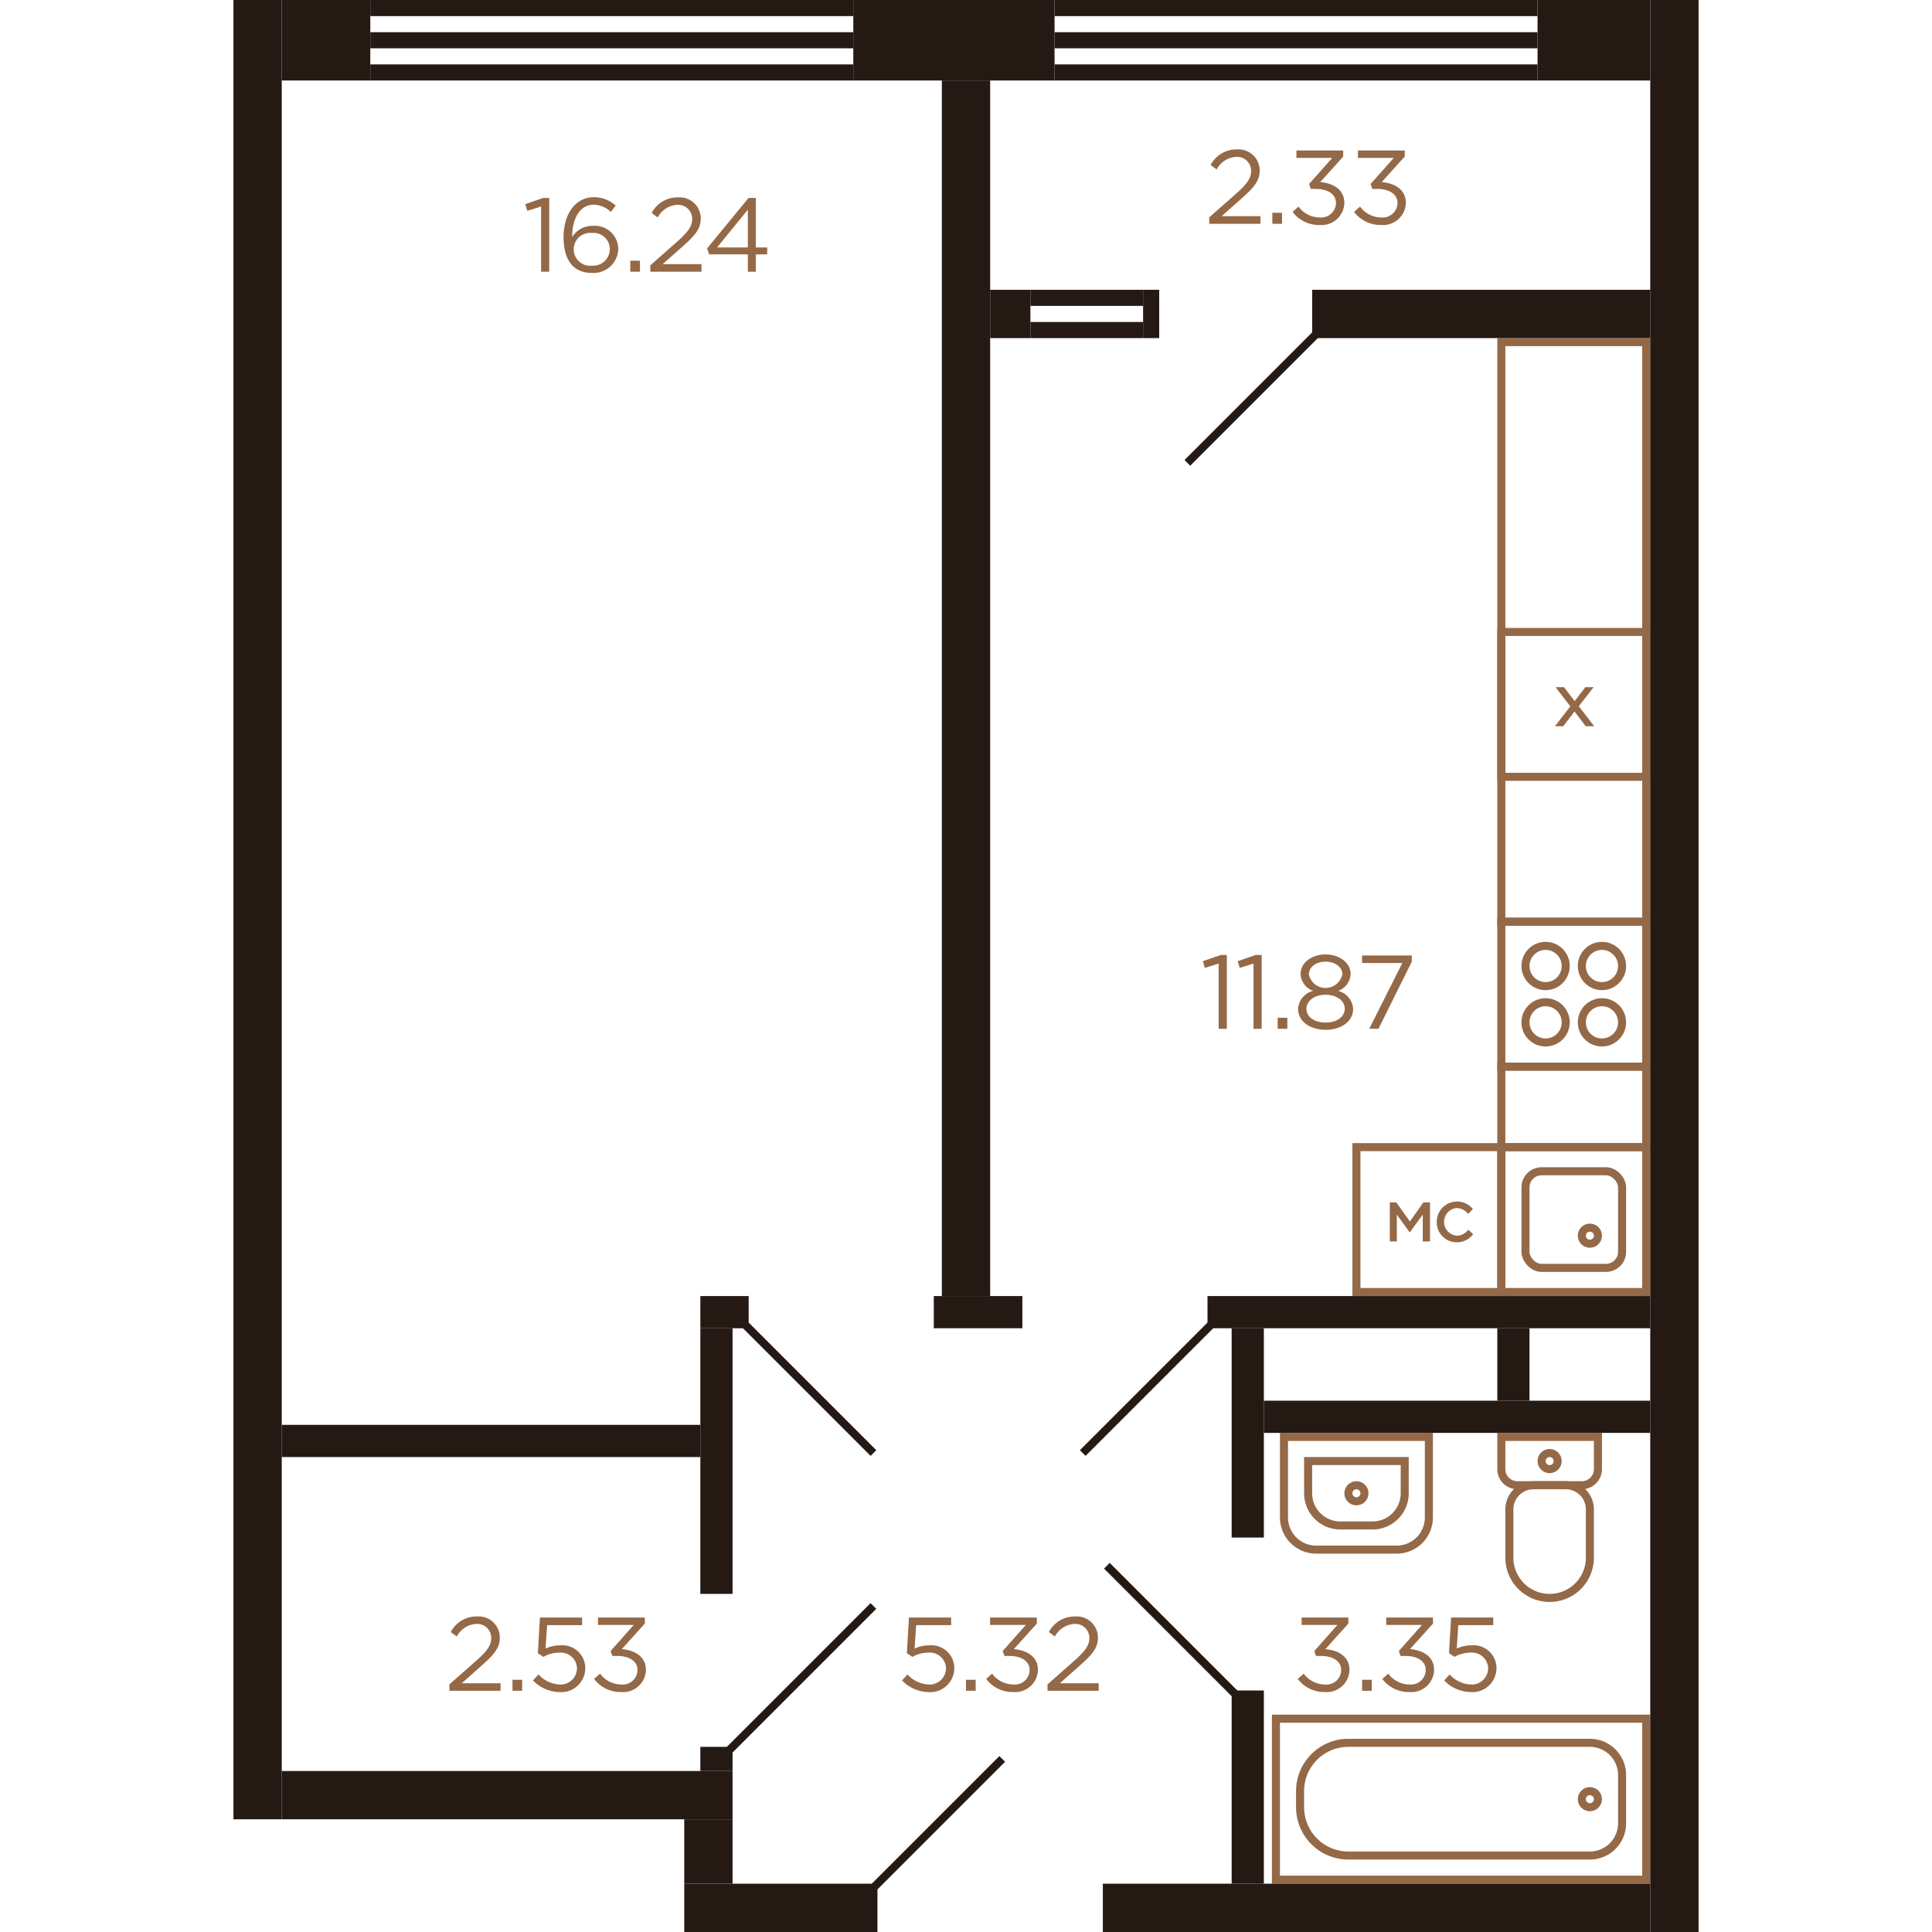 <svg xmlns="http://www.w3.org/2000/svg"   viewBox="0 0 182 240" width="200" height="200">
  <title>7k_2fl_1s_4 (1K_1)</title>
  <g id="Слой_2" data-name="Слой 2">
    <g id="_7k_2fl_1s_4_1K_1_" data-name="7k_2fl_1s_4 (1K_1)">
      <g id="sant">
        <g>
          <path d="M160.5,175.5h4a2,2,0,0,1,2,2v8a2,2,0,0,1-2,2h-4a0,0,0,0,1,0,0v-12A0,0,0,0,1,160.5,175.5Z" transform="translate(345 18) rotate(90)" fill="none" stroke="#946948" stroke-miterlimit="10"/>
          <path d="M159.5,186.5h6a5,5,0,0,1,5,5v0a5,5,0,0,1-5,5h-6a3,3,0,0,1-3-3v-4A3,3,0,0,1,159.5,186.5Z" transform="translate(355 28) rotate(90)" fill="none" stroke="#946948" stroke-miterlimit="10"/>
          <circle cx="163.5" cy="181.5" r="1" fill="none" stroke="#946948" stroke-miterlimit="10"/>
        </g>
        <g>
          <circle cx="139.5" cy="185.5" r="1" fill="none" stroke="#946948" stroke-miterlimit="10"/>
          <path d="M132.5,176.5h10a4,4,0,0,1,4,4v10a4,4,0,0,1-4,4h-10a0,0,0,0,1,0,0v-18A0,0,0,0,1,132.5,176.5Z" transform="translate(325 46) rotate(90)" fill="none" stroke="#946948" stroke-miterlimit="10"/>
          <path d="M135.5,179.5h4a4,4,0,0,1,4,4v4a4,4,0,0,1-4,4h-4a0,0,0,0,1,0,0v-12A0,0,0,0,1,135.5,179.5Z" transform="translate(325 46) rotate(90)" fill="none" stroke="#946948" stroke-miterlimit="10"/>
        </g>
        <g>
          <rect x="129.5" y="213.5" width="46" height="20" transform="translate(305 447) rotate(180)" fill="none" stroke="#946948" stroke-miterlimit="10"/>
          <path d="M136.5,216.5h30a6,6,0,0,1,6,6v2a6,6,0,0,1-6,6h-30a4,4,0,0,1-4-4v-6A4,4,0,0,1,136.5,216.5Z" transform="translate(305 447) rotate(180)" fill="none" stroke="#946948" stroke-miterlimit="10"/>
          <circle cx="168.5" cy="223.5" r="1" fill="none" stroke="#946948" stroke-miterlimit="10"/>
        </g>
        <g>
          <rect x="157.5" y="114.5" width="18" height="18" fill="none" stroke="#946948" stroke-miterlimit="10"/>
          <circle cx="170" cy="120" r="2.5" fill="none" stroke="#946948" stroke-miterlimit="10"/>
          <circle cx="163" cy="120" r="2.5" fill="none" stroke="#946948" stroke-miterlimit="10"/>
          <circle cx="170" cy="127" r="2.5" fill="none" stroke="#946948" stroke-miterlimit="10"/>
          <circle cx="163" cy="127" r="2.5" fill="none" stroke="#946948" stroke-miterlimit="10"/>
        </g>
        <g>
          <rect x="157.5" y="142.5" width="18" height="18" fill="none" stroke="#946948" stroke-miterlimit="10"/>
          <rect x="160.5" y="145.5" width="12" height="12" rx="2" fill="none" stroke="#946948" stroke-miterlimit="10"/>
          <circle cx="168.5" cy="153.5" r="1" fill="none" stroke="#946948" stroke-miterlimit="10"/>
        </g>
        <rect x="161.5" y="128.5" width="10" height="18" transform="translate(29 304) rotate(-90)" fill="none" stroke="#946948" stroke-miterlimit="10"/>
        <rect x="130.5" y="69.5" width="72" height="18" transform="translate(88 245) rotate(-90)" fill="none" stroke="#946948" stroke-miterlimit="10"/>
        <g>
          <rect x="157.5" y="78.5" width="18" height="18" transform="translate(333 175) rotate(-180)" fill="none" stroke="#946948" stroke-miterlimit="10"/>
          <polygon points="168.966 85.361 167.938 85.361 166.609 87.097 165.312 85.4 165.282 85.361 164.238 85.361 166.069 87.748 164.165 90.215 165.192 90.215 166.592 88.382 167.982 90.215 169.036 90.215 167.124 87.73 168.966 85.361 168.966 85.361" fill="#946948"/>
        </g>
        <g>
          <rect x="139.5" y="142.5" width="18" height="18" transform="translate(297 303) rotate(-180)" fill="none" stroke="#946948" stroke-miterlimit="10"/>
          <g>
            <polygon points="148.643 149.361 147.825 149.361 146.14 151.737 144.454 149.361 143.645 149.361 143.645 154.215 144.52 154.215 144.52 150.878 146.121 153.098 147.741 150.875 147.741 154.215 148.643 154.215 148.643 149.361 148.643 149.361" fill="#946948"/>
            <path d="M151.963,149.262a2.511,2.511,0,0,0-2.486,2.531,2.482,2.482,0,0,0,2.486,2.531,2.51,2.51,0,0,0,1.974-.933l.065-.074-.6-.557-.068.072A1.781,1.781,0,0,1,152,153.5a1.72,1.72,0,0,1-.045-3.43,1.828,1.828,0,0,1,1.36.654l.072.076.578-.613-.064-.068a2.488,2.488,0,0,0-1.936-.861Z" fill="#946948"/>
          </g>
        </g>
      </g>
      <g id="d">
        <line x1="79.5" y1="199.5" x2="61.5" y2="217.5" fill="none" stroke="#251914" stroke-miterlimit="10"/>
        <line x1="105.5" y1="180.5" x2="121.5" y2="164.5" fill="none" stroke="#251914" stroke-miterlimit="10"/>
        <line x1="79.5" y1="234.5" x2="95.5" y2="218.5" fill="none" stroke="#251914" stroke-miterlimit="10"/>
        <line x1="124.5" y1="210.5" x2="108.5" y2="194.5" fill="none" stroke="#251914" stroke-miterlimit="10"/>
        <line x1="79.5" y1="180.5" x2="63.5" y2="164.5" fill="none" stroke="#251914" stroke-miterlimit="10"/>
        <line x1="134.5" y1="41.5" x2="118.5" y2="57.5" fill="none" stroke="#251914" stroke-miterlimit="10"/>
      </g>
      <g id="s">
        <rect x="6" width="11" height="10" fill="#251914"/>
        <rect x="162" width="14" height="10" fill="#251914"/>
        <rect x="17" y="8" width="60" height="2" fill="#251914"/>
        <rect x="17" y="4" width="60" height="2" fill="#251914"/>
        <rect x="17" width="60" height="2" fill="#251914"/>
        <rect width="6" height="226" fill="#251914"/>
        <rect x="176" width="6" height="240" fill="#251914"/>
        <rect x="56" y="234" width="24" height="6" fill="#251914"/>
        <rect x="6" y="220" width="56" height="6" fill="#251914"/>
        <rect x="108" y="234" width="68" height="6" fill="#251914"/>
        <rect x="77" width="25" height="10" fill="#251914"/>
        <rect x="102" y="8" width="60" height="2" fill="#251914"/>
        <rect x="102" y="4" width="60" height="2" fill="#251914"/>
        <rect x="102" width="60" height="2" fill="#251914"/>
        <rect x="88" y="10" width="6" height="151" fill="#251914"/>
        <rect x="114" y="220" width="24" height="4" transform="translate(-96 348) rotate(-90)" fill="#251914"/>
        <rect x="113" y="176" width="26" height="4" transform="translate(-52 304) rotate(-90)" fill="#251914"/>
        <rect x="146.5" y="135.5" width="4" height="55" transform="translate(-14.5 311.5) rotate(-90)" fill="#251914"/>
        <rect x="150" y="152" width="4" height="48" transform="translate(-24 328) rotate(-90)" fill="#251914"/>
        <rect x="154.5" y="167.5" width="9" height="4" transform="translate(-10.5 328.5) rotate(-90)" fill="#251914"/>
        <rect x="30" y="153" width="4" height="52" transform="translate(-147 211) rotate(-90)" fill="#251914"/>
        <rect x="90.5" y="157.5" width="4" height="11" transform="translate(-70.5 255.5) rotate(-90)" fill="#251914"/>
        <rect x="43.5" y="179.5" width="33" height="4" transform="translate(-121.5 241.5) rotate(-90)" fill="#251914"/>
        <rect x="58" y="217" width="4" height="3" fill="#251914"/>
        <rect x="55" y="227" width="8" height="6" transform="translate(-171 289) rotate(-90)" fill="#251914"/>
        <rect x="59" y="160" width="4" height="6" transform="translate(-102 224) rotate(-90)" fill="#251914"/>
        <rect x="152" y="18" width="6" height="42" transform="translate(116 194) rotate(-90)" fill="#251914"/>
        <rect x="93.5" y="36.5" width="6" height="5" transform="translate(57.5 135.5) rotate(-90)" fill="#251914"/>
        <rect x="111" y="38" width="6" height="2" transform="translate(75 153) rotate(-90)" fill="#251914"/>
        <rect x="105" y="30" width="2" height="14" transform="translate(69 143) rotate(-90)" fill="#251914"/>
        <rect x="105" y="34" width="2" height="14" transform="translate(65 147) rotate(-90)" fill="#251914"/>
      </g>
      <g id="t">
        <g>
          <path d="M38.214,25.652l-1.716.534-.247-.832,2.223-.767h.754v9.165H38.214Z" fill="#946947"/>
          <path d="M41.009,29.436c0-2.769,1.4-4.94,3.783-4.94a4.023,4.023,0,0,1,2.691,1.039l-.6.794a3.173,3.173,0,0,0-2.145-.9c-1.638,0-2.665,1.651-2.665,3.978v.039a2.948,2.948,0,0,1,2.587-1.391,2.917,2.917,0,0,1,3.147,2.821,3.075,3.075,0,0,1-3.264,3.029C42.5,33.908,41.009,32.673,41.009,29.436Zm5.746,1.456a2.024,2.024,0,0,0-2.223-1.951A2.043,2.043,0,1,0,44.558,33,2.066,2.066,0,0,0,46.755,30.892Z" fill="#946947"/>
          <path d="M49.3,32.387h1.2v1.365H49.3Z" fill="#946947"/>
          <path d="M51.785,32.959l3.3-2.912c1.4-1.235,1.9-1.95,1.9-2.86a1.739,1.739,0,0,0-1.833-1.743,2.92,2.92,0,0,0-2.444,1.561l-.754-.546a3.6,3.6,0,0,1,3.276-1.938,2.626,2.626,0,0,1,2.822,2.6c0,1.325-.716,2.132-2.3,3.536l-2.431,2.158h4.824v.936H51.785Z" fill="#946947"/>
          <path d="M63.9,31.594H59.1l-.26-.741,5.148-6.266h.9v6.149h1.417v.858H64.89v2.158H63.9Zm0-.858V26.043l-3.822,4.693Z" fill="#946947"/>
        </g>
        <g>
          <path d="M121.217,27l3.3-2.912c1.4-1.236,1.9-1.95,1.9-2.861a1.739,1.739,0,0,0-1.833-1.741,2.919,2.919,0,0,0-2.444,1.56l-.754-.547a3.605,3.605,0,0,1,3.276-1.937,2.626,2.626,0,0,1,2.821,2.6c0,1.326-.715,2.132-2.3,3.536l-2.431,2.158h4.823V27.8h-6.357Z" fill="#946947"/>
          <path d="M129.056,26.43h1.2V27.8h-1.2Z" fill="#946947"/>
          <path d="M131.565,26.326l.741-.663a3.3,3.3,0,0,0,2.666,1.352,1.832,1.832,0,0,0,1.988-1.794c0-1.131-1.053-1.755-2.548-1.755h-.585l-.208-.612,2.873-3.236h-4.446v-.924h5.811v.755L135,22.621c1.586.13,3,.9,3,2.587a2.828,2.828,0,0,1-3.042,2.743A4.132,4.132,0,0,1,131.565,26.326Z" fill="#946947"/>
          <path d="M139.209,26.326l.74-.663a3.3,3.3,0,0,0,2.665,1.352,1.832,1.832,0,0,0,1.99-1.794c0-1.131-1.053-1.755-2.548-1.755h-.585l-.208-.612,2.873-3.236h-4.447v-.924H145.5v.755l-2.86,3.172c1.586.13,3,.9,3,2.587a2.828,2.828,0,0,1-3.042,2.743A4.13,4.13,0,0,1,139.209,26.326Z" fill="#946947"/>
        </g>
        <g>
          <path d="M122.386,119.7l-1.716.533-.247-.833,2.223-.767h.754V127.8h-1.014Z" fill="#946947"/>
          <path d="M126.715,119.7l-1.715.533-.248-.833,2.223-.767h.754V127.8h-1.014Z" fill="#946947"/>
          <path d="M129.717,126.43h1.2V127.8h-1.2Z" fill="#946947"/>
          <path d="M132.252,125.325a2.453,2.453,0,0,1,1.873-2.236,2.323,2.323,0,0,1-1.56-2.119c0-1.405,1.442-2.406,3.106-2.406s3.108,1,3.108,2.432a2.317,2.317,0,0,1-1.56,2.093,2.47,2.47,0,0,1,1.872,2.249c0,1.547-1.482,2.587-3.42,2.587S132.252,126.872,132.252,125.325Zm5.8-.026c0-1.014-1.053-1.729-2.38-1.729s-2.379.715-2.379,1.755c0,.923.884,1.7,2.379,1.7S138.051,126.248,138.051,125.3Zm-.3-4.264c0-.9-.9-1.574-2.08-1.574s-2.08.664-2.08,1.6a2.128,2.128,0,0,0,4.16-.026Z" fill="#946947"/>
          <path d="M145.2,119.631H140.2v-.937h6.176v.767l-4.135,8.334h-1.144Z" fill="#946947"/>
        </g>
        <g>
          <path d="M83.055,208.748l.675-.741a3.815,3.815,0,0,0,2.587,1.248,2.04,2.04,0,0,0,2.2-2.041,2.017,2.017,0,0,0-2.263-1.911,3.919,3.919,0,0,0-1.91.52l-.69-.455.26-4.433h5.239v.949H84.81l-.2,2.912a4.12,4.12,0,0,1,1.794-.4,2.849,2.849,0,0,1,3.147,2.808,2.99,2.99,0,0,1-3.25,2.99A4.637,4.637,0,0,1,83.055,208.748Z" fill="#946947"/>
          <path d="M91,208.67h1.2v1.365H91Z" fill="#946947"/>
          <path d="M93.507,208.566l.74-.663a3.3,3.3,0,0,0,2.665,1.352,1.832,1.832,0,0,0,1.989-1.794c0-1.131-1.052-1.755-2.547-1.755h-.585l-.208-.611,2.873-3.238H93.987v-.922H99.8v.754l-2.861,3.172c1.586.13,3,.9,3,2.587a2.828,2.828,0,0,1-3.042,2.743A4.129,4.129,0,0,1,93.507,208.566Z" fill="#946947"/>
          <path d="M101.124,209.242l3.3-2.912c1.4-1.235,1.9-1.95,1.9-2.86a1.738,1.738,0,0,0-1.833-1.741,2.916,2.916,0,0,0-2.444,1.559l-.754-.546a3.6,3.6,0,0,1,3.276-1.937,2.625,2.625,0,0,1,2.822,2.6c0,1.326-.716,2.133-2.3,3.537l-2.431,2.159h4.823v.935h-6.357Z" fill="#946947"/>
        </g>
        <g>
          <path d="M132.212,208.566l.74-.663a3.3,3.3,0,0,0,2.666,1.352,1.831,1.831,0,0,0,1.988-1.794c0-1.131-1.052-1.755-2.547-1.755h-.585l-.208-.611,2.873-3.238h-4.447v-.922H138.5v.754l-2.86,3.172c1.585.13,3,.9,3,2.587a2.828,2.828,0,0,1-3.042,2.743A4.129,4.129,0,0,1,132.212,208.566Z" fill="#946947"/>
          <path d="M140.206,208.67h1.2v1.365h-1.2Z" fill="#946947"/>
          <path d="M142.716,208.566l.74-.663a3.3,3.3,0,0,0,2.666,1.352,1.831,1.831,0,0,0,1.988-1.794c0-1.131-1.052-1.755-2.547-1.755h-.585l-.208-.611,2.873-3.238H143.2v-.922h5.812v.754l-2.861,3.172c1.586.13,3,.9,3,2.587a2.828,2.828,0,0,1-3.042,2.743A4.129,4.129,0,0,1,142.716,208.566Z" fill="#946947"/>
          <path d="M150.4,208.748l.676-.741a3.813,3.813,0,0,0,2.587,1.248,2.039,2.039,0,0,0,2.2-2.041A2.016,2.016,0,0,0,153.6,205.3a3.926,3.926,0,0,0-1.911.52l-.689-.455.26-4.433H156.5v.949h-4.342l-.195,2.912a4.12,4.12,0,0,1,1.794-.4A2.848,2.848,0,0,1,156.9,207.2a2.989,2.989,0,0,1-3.25,2.99A4.641,4.641,0,0,1,150.4,208.748Z" fill="#946947"/>
        </g>
        <g>
          <path d="M26.824,209.242l3.3-2.912c1.4-1.235,1.9-1.95,1.9-2.86a1.738,1.738,0,0,0-1.833-1.742,2.918,2.918,0,0,0-2.444,1.56l-.754-.547a3.606,3.606,0,0,1,3.277-1.936,2.625,2.625,0,0,1,2.821,2.6c0,1.326-.716,2.133-2.3,3.536L28.358,209.1h4.824v.936H26.824Z" fill="#946947"/>
          <path d="M34.663,208.67h1.2v1.365h-1.2Z" fill="#946947"/>
          <path d="M37.212,208.748l.676-.741a3.813,3.813,0,0,0,2.587,1.248,2.039,2.039,0,0,0,2.2-2.041,2.017,2.017,0,0,0-2.263-1.911,3.922,3.922,0,0,0-1.91.52l-.689-.455.259-4.433h5.24v.949H38.967l-.2,2.912a4.113,4.113,0,0,1,1.794-.4,2.849,2.849,0,0,1,3.147,2.808,2.99,2.99,0,0,1-3.25,2.99A4.637,4.637,0,0,1,37.212,208.748Z" fill="#946947"/>
          <path d="M44.8,208.565l.74-.662a3.3,3.3,0,0,0,2.666,1.352,1.832,1.832,0,0,0,1.988-1.794c0-1.131-1.052-1.755-2.548-1.755h-.585l-.208-.611,2.873-3.238H45.284v-.922H51.1v.753l-2.861,3.172c1.586.131,3,.9,3,2.588a2.828,2.828,0,0,1-3.042,2.743A4.127,4.127,0,0,1,44.8,208.565Z" fill="#946947"/>
        </g>
      </g>
    </g>
  </g>
</svg>
